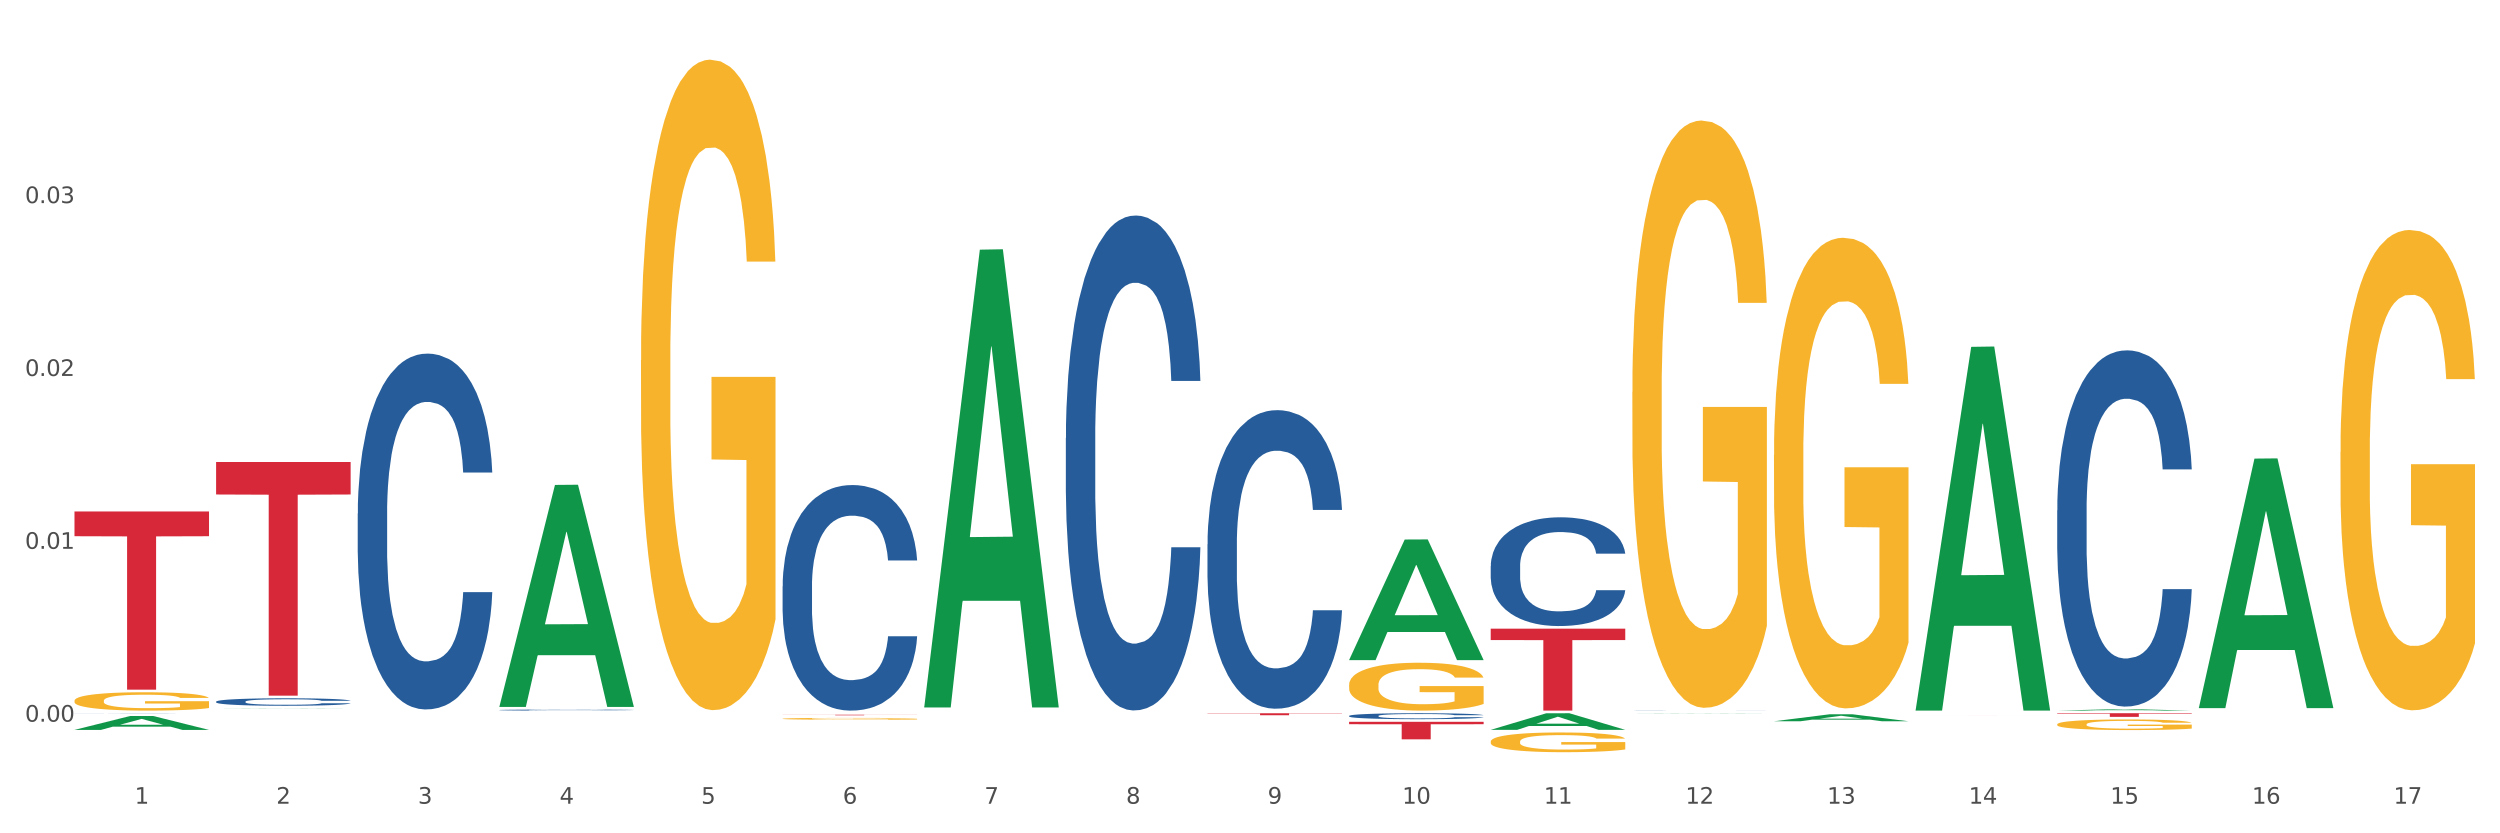 <?xml version="1.0" encoding="utf-8" standalone="no"?>
<!DOCTYPE svg PUBLIC "-//W3C//DTD SVG 1.1//EN"
  "http://www.w3.org/Graphics/SVG/1.1/DTD/svg11.dtd">
<svg xmlns:xlink="http://www.w3.org/1999/xlink" width="1080pt" height="360pt" viewBox="0 0 1080 360" xmlns="http://www.w3.org/2000/svg" version="1.1">
 <rect x="0" y="0" width="1080" height="360" fill="#333333" stroke="none"/>
 <defs>
  <style type="text/css">*{stroke-linejoin: round; stroke-linecap: butt}</style>
 </defs>
 <g id="figure_1">
  <g id="patch_1">
   <path d="M 0 360 
L 1080 360 
L 1080 0 
L 0 0 
z
" style="fill: #ffffff; stroke: #ffffff; stroke-linejoin: miter"/>
  </g>
  <g id="axes_1">
   <g id="matplotlib.axis_1">
    <g id="xtick_1">
     <g id="text_1">
      <!-- 1 -->
      <g style="fill: #4d4d4d" transform="translate(58.182 347.204) scale(0.096 -0.096)">
       <defs>
        <path id="DejaVuSans-31" d="M 794 531 
L 1825 531 
L 1825 4091 
L 703 3866 
L 703 4441 
L 1819 4666 
L 2450 4666 
L 2450 531 
L 3481 531 
L 3481 0 
L 794 0 
L 794 531 
z
" transform="scale(0.016)"/>
       </defs>
       <use xlink:href="#DejaVuSans-31"/>
      </g>
     </g>
    </g>
    <g id="xtick_2">
     <g id="text_2">
      <!-- 2 -->
      <g style="fill: #4d4d4d" transform="translate(119.364 347.204) scale(0.096 -0.096)">
       <defs>
        <path id="DejaVuSans-32" d="M 1228 531 
L 3431 531 
L 3431 0 
L 469 0 
L 469 531 
Q 828 903 1448 1529 
Q 2069 2156 2228 2338 
Q 2531 2678 2651 2914 
Q 2772 3150 2772 3378 
Q 2772 3750 2511 3984 
Q 2250 4219 1831 4219 
Q 1534 4219 1204 4116 
Q 875 4013 500 3803 
L 500 4441 
Q 881 4594 1212 4672 
Q 1544 4750 1819 4750 
Q 2544 4750 2975 4387 
Q 3406 4025 3406 3419 
Q 3406 3131 3298 2873 
Q 3191 2616 2906 2266 
Q 2828 2175 2409 1742 
Q 1991 1309 1228 531 
z
" transform="scale(0.016)"/>
       </defs>
       <use xlink:href="#DejaVuSans-32"/>
      </g>
     </g>
    </g>
    <g id="xtick_3">
     <g id="text_3">
      <!-- 3 -->
      <g style="fill: #4d4d4d" transform="translate(180.545 347.204) scale(0.096 -0.096)">
       <defs>
        <path id="DejaVuSans-33" d="M 2597 2516 
Q 3050 2419 3304 2112 
Q 3559 1806 3559 1356 
Q 3559 666 3084 287 
Q 2609 -91 1734 -91 
Q 1441 -91 1130 -33 
Q 819 25 488 141 
L 488 750 
Q 750 597 1062 519 
Q 1375 441 1716 441 
Q 2309 441 2620 675 
Q 2931 909 2931 1356 
Q 2931 1769 2642 2001 
Q 2353 2234 1838 2234 
L 1294 2234 
L 1294 2753 
L 1863 2753 
Q 2328 2753 2575 2939 
Q 2822 3125 2822 3475 
Q 2822 3834 2567 4026 
Q 2313 4219 1838 4219 
Q 1578 4219 1281 4162 
Q 984 4106 628 3988 
L 628 4550 
Q 988 4650 1302 4700 
Q 1616 4750 1894 4750 
Q 2613 4750 3031 4423 
Q 3450 4097 3450 3541 
Q 3450 3153 3228 2886 
Q 3006 2619 2597 2516 
z
" transform="scale(0.016)"/>
       </defs>
       <use xlink:href="#DejaVuSans-33"/>
      </g>
     </g>
    </g>
    <g id="xtick_4">
     <g id="text_4">
      <!-- 4 -->
      <g style="fill: #4d4d4d" transform="translate(241.726 347.204) scale(0.096 -0.096)">
       <defs>
        <path id="DejaVuSans-34" d="M 2419 4116 
L 825 1625 
L 2419 1625 
L 2419 4116 
z
M 2253 4666 
L 3047 4666 
L 3047 1625 
L 3713 1625 
L 3713 1100 
L 3047 1100 
L 3047 0 
L 2419 0 
L 2419 1100 
L 313 1100 
L 313 1709 
L 2253 4666 
z
" transform="scale(0.016)"/>
       </defs>
       <use xlink:href="#DejaVuSans-34"/>
      </g>
     </g>
    </g>
    <g id="xtick_5">
     <g id="text_5">
      <!-- 5 -->
      <g style="fill: #4d4d4d" transform="translate(302.908 347.204) scale(0.096 -0.096)">
       <defs>
        <path id="DejaVuSans-35" d="M 691 4666 
L 3169 4666 
L 3169 4134 
L 1269 4134 
L 1269 2991 
Q 1406 3038 1543 3061 
Q 1681 3084 1819 3084 
Q 2600 3084 3056 2656 
Q 3513 2228 3513 1497 
Q 3513 744 3044 326 
Q 2575 -91 1722 -91 
Q 1428 -91 1123 -41 
Q 819 9 494 109 
L 494 744 
Q 775 591 1075 516 
Q 1375 441 1709 441 
Q 2250 441 2565 725 
Q 2881 1009 2881 1497 
Q 2881 1984 2565 2268 
Q 2250 2553 1709 2553 
Q 1456 2553 1204 2497 
Q 953 2441 691 2322 
L 691 4666 
z
" transform="scale(0.016)"/>
       </defs>
       <use xlink:href="#DejaVuSans-35"/>
      </g>
     </g>
    </g>
    <g id="xtick_6">
     <g id="text_6">
      <!-- 6 -->
      <g style="fill: #4d4d4d" transform="translate(364.089 347.204) scale(0.096 -0.096)">
       <defs>
        <path id="DejaVuSans-36" d="M 2113 2584 
Q 1688 2584 1439 2293 
Q 1191 2003 1191 1497 
Q 1191 994 1439 701 
Q 1688 409 2113 409 
Q 2538 409 2786 701 
Q 3034 994 3034 1497 
Q 3034 2003 2786 2293 
Q 2538 2584 2113 2584 
z
M 3366 4563 
L 3366 3988 
Q 3128 4100 2886 4159 
Q 2644 4219 2406 4219 
Q 1781 4219 1451 3797 
Q 1122 3375 1075 2522 
Q 1259 2794 1537 2939 
Q 1816 3084 2150 3084 
Q 2853 3084 3261 2657 
Q 3669 2231 3669 1497 
Q 3669 778 3244 343 
Q 2819 -91 2113 -91 
Q 1303 -91 875 529 
Q 447 1150 447 2328 
Q 447 3434 972 4092 
Q 1497 4750 2381 4750 
Q 2619 4750 2861 4703 
Q 3103 4656 3366 4563 
z
" transform="scale(0.016)"/>
       </defs>
       <use xlink:href="#DejaVuSans-36"/>
      </g>
     </g>
    </g>
    <g id="xtick_7">
     <g id="text_7">
      <!-- 7 -->
      <g style="fill: #4d4d4d" transform="translate(425.271 347.204) scale(0.096 -0.096)">
       <defs>
        <path id="DejaVuSans-37" d="M 525 4666 
L 3525 4666 
L 3525 4397 
L 1831 0 
L 1172 0 
L 2766 4134 
L 525 4134 
L 525 4666 
z
" transform="scale(0.016)"/>
       </defs>
       <use xlink:href="#DejaVuSans-37"/>
      </g>
     </g>
    </g>
    <g id="xtick_8">
     <g id="text_8">
      <!-- 8 -->
      <g style="fill: #4d4d4d" transform="translate(486.452 347.204) scale(0.096 -0.096)">
       <defs>
        <path id="DejaVuSans-38" d="M 2034 2216 
Q 1584 2216 1326 1975 
Q 1069 1734 1069 1313 
Q 1069 891 1326 650 
Q 1584 409 2034 409 
Q 2484 409 2743 651 
Q 3003 894 3003 1313 
Q 3003 1734 2745 1975 
Q 2488 2216 2034 2216 
z
M 1403 2484 
Q 997 2584 770 2862 
Q 544 3141 544 3541 
Q 544 4100 942 4425 
Q 1341 4750 2034 4750 
Q 2731 4750 3128 4425 
Q 3525 4100 3525 3541 
Q 3525 3141 3298 2862 
Q 3072 2584 2669 2484 
Q 3125 2378 3379 2068 
Q 3634 1759 3634 1313 
Q 3634 634 3220 271 
Q 2806 -91 2034 -91 
Q 1263 -91 848 271 
Q 434 634 434 1313 
Q 434 1759 690 2068 
Q 947 2378 1403 2484 
z
M 1172 3481 
Q 1172 3119 1398 2916 
Q 1625 2713 2034 2713 
Q 2441 2713 2670 2916 
Q 2900 3119 2900 3481 
Q 2900 3844 2670 4047 
Q 2441 4250 2034 4250 
Q 1625 4250 1398 4047 
Q 1172 3844 1172 3481 
z
" transform="scale(0.016)"/>
       </defs>
       <use xlink:href="#DejaVuSans-38"/>
      </g>
     </g>
    </g>
    <g id="xtick_9">
     <g id="text_9">
      <!-- 9 -->
      <g style="fill: #4d4d4d" transform="translate(547.634 347.204) scale(0.096 -0.096)">
       <defs>
        <path id="DejaVuSans-39" d="M 703 97 
L 703 672 
Q 941 559 1184 500 
Q 1428 441 1663 441 
Q 2288 441 2617 861 
Q 2947 1281 2994 2138 
Q 2813 1869 2534 1725 
Q 2256 1581 1919 1581 
Q 1219 1581 811 2004 
Q 403 2428 403 3163 
Q 403 3881 828 4315 
Q 1253 4750 1959 4750 
Q 2769 4750 3195 4129 
Q 3622 3509 3622 2328 
Q 3622 1225 3098 567 
Q 2575 -91 1691 -91 
Q 1453 -91 1209 -44 
Q 966 3 703 97 
z
M 1959 2075 
Q 2384 2075 2632 2365 
Q 2881 2656 2881 3163 
Q 2881 3666 2632 3958 
Q 2384 4250 1959 4250 
Q 1534 4250 1286 3958 
Q 1038 3666 1038 3163 
Q 1038 2656 1286 2365 
Q 1534 2075 1959 2075 
z
" transform="scale(0.016)"/>
       </defs>
       <use xlink:href="#DejaVuSans-39"/>
      </g>
     </g>
    </g>
    <g id="xtick_10">
     <g id="text_10">
      <!-- 10 -->
      <g style="fill: #4d4d4d" transform="translate(605.761 347.204) scale(0.096 -0.096)">
       <defs>
        <path id="DejaVuSans-30" d="M 2034 4250 
Q 1547 4250 1301 3770 
Q 1056 3291 1056 2328 
Q 1056 1369 1301 889 
Q 1547 409 2034 409 
Q 2525 409 2770 889 
Q 3016 1369 3016 2328 
Q 3016 3291 2770 3770 
Q 2525 4250 2034 4250 
z
M 2034 4750 
Q 2819 4750 3233 4129 
Q 3647 3509 3647 2328 
Q 3647 1150 3233 529 
Q 2819 -91 2034 -91 
Q 1250 -91 836 529 
Q 422 1150 422 2328 
Q 422 3509 836 4129 
Q 1250 4750 2034 4750 
z
" transform="scale(0.016)"/>
       </defs>
       <use xlink:href="#DejaVuSans-31"/>
       <use xlink:href="#DejaVuSans-30" transform="translate(63.623 0)"/>
      </g>
     </g>
    </g>
    <g id="xtick_11">
     <g id="text_11">
      <!-- 11 -->
      <g style="fill: #4d4d4d" transform="translate(666.942 347.204) scale(0.096 -0.096)">
       <use xlink:href="#DejaVuSans-31"/>
       <use xlink:href="#DejaVuSans-31" transform="translate(63.623 0)"/>
      </g>
     </g>
    </g>
    <g id="xtick_12">
     <g id="text_12">
      <!-- 12 -->
      <g style="fill: #4d4d4d" transform="translate(728.124 347.204) scale(0.096 -0.096)">
       <use xlink:href="#DejaVuSans-31"/>
       <use xlink:href="#DejaVuSans-32" transform="translate(63.623 0)"/>
      </g>
     </g>
    </g>
    <g id="xtick_13">
     <g id="text_13">
      <!-- 13 -->
      <g style="fill: #4d4d4d" transform="translate(789.305 347.204) scale(0.096 -0.096)">
       <use xlink:href="#DejaVuSans-31"/>
       <use xlink:href="#DejaVuSans-33" transform="translate(63.623 0)"/>
      </g>
     </g>
    </g>
    <g id="xtick_14">
     <g id="text_14">
      <!-- 14 -->
      <g style="fill: #4d4d4d" transform="translate(850.487 347.204) scale(0.096 -0.096)">
       <use xlink:href="#DejaVuSans-31"/>
       <use xlink:href="#DejaVuSans-34" transform="translate(63.623 0)"/>
      </g>
     </g>
    </g>
    <g id="xtick_15">
     <g id="text_15">
      <!-- 15 -->
      <g style="fill: #4d4d4d" transform="translate(911.668 347.204) scale(0.096 -0.096)">
       <use xlink:href="#DejaVuSans-31"/>
       <use xlink:href="#DejaVuSans-35" transform="translate(63.623 0)"/>
      </g>
     </g>
    </g>
    <g id="xtick_16">
     <g id="text_16">
      <!-- 16 -->
      <g style="fill: #4d4d4d" transform="translate(972.849 347.204) scale(0.096 -0.096)">
       <use xlink:href="#DejaVuSans-31"/>
       <use xlink:href="#DejaVuSans-36" transform="translate(63.623 0)"/>
      </g>
     </g>
    </g>
    <g id="xtick_17">
     <g id="text_17">
      <!-- 17 -->
      <g style="fill: #4d4d4d" transform="translate(1034.031 347.204) scale(0.096 -0.096)">
       <use xlink:href="#DejaVuSans-31"/>
       <use xlink:href="#DejaVuSans-37" transform="translate(63.623 0)"/>
      </g>
     </g>
    </g>
    <g id="xtick_18"/>
    <g id="xtick_19"/>
    <g id="xtick_20"/>
    <g id="xtick_21"/>
    <g id="xtick_22"/>
    <g id="xtick_23"/>
    <g id="xtick_24"/>
    <g id="xtick_25"/>
    <g id="xtick_26"/>
    <g id="xtick_27"/>
    <g id="xtick_28"/>
    <g id="xtick_29"/>
    <g id="xtick_30"/>
    <g id="xtick_31"/>
    <g id="xtick_32"/>
    <g id="xtick_33"/>
   </g>
   <g id="matplotlib.axis_2">
    <g id="ytick_1">
     <g id="text_18">
      <!-- 0.00 -->
      <g style="fill: #4d4d4d" transform="translate(10.8 311.763) scale(0.096 -0.096)">
       <defs>
        <path id="DejaVuSans-2e" d="M 684 794 
L 1344 794 
L 1344 0 
L 684 0 
L 684 794 
z
" transform="scale(0.016)"/>
       </defs>
       <use xlink:href="#DejaVuSans-30"/>
       <use xlink:href="#DejaVuSans-2e" transform="translate(63.623 0)"/>
       <use xlink:href="#DejaVuSans-30" transform="translate(95.41 0)"/>
       <use xlink:href="#DejaVuSans-30" transform="translate(159.033 0)"/>
      </g>
     </g>
    </g>
    <g id="ytick_2">
     <g id="text_19">
      <!-- 0.01 -->
      <g style="fill: #4d4d4d" transform="translate(10.8 237.09) scale(0.096 -0.096)">
       <use xlink:href="#DejaVuSans-30"/>
       <use xlink:href="#DejaVuSans-2e" transform="translate(63.623 0)"/>
       <use xlink:href="#DejaVuSans-30" transform="translate(95.41 0)"/>
       <use xlink:href="#DejaVuSans-31" transform="translate(159.033 0)"/>
      </g>
     </g>
    </g>
    <g id="ytick_3">
     <g id="text_20">
      <!-- 0.02 -->
      <g style="fill: #4d4d4d" transform="translate(10.8 162.417) scale(0.096 -0.096)">
       <use xlink:href="#DejaVuSans-30"/>
       <use xlink:href="#DejaVuSans-2e" transform="translate(63.623 0)"/>
       <use xlink:href="#DejaVuSans-30" transform="translate(95.41 0)"/>
       <use xlink:href="#DejaVuSans-32" transform="translate(159.033 0)"/>
      </g>
     </g>
    </g>
    <g id="ytick_4">
     <g id="text_21">
      <!-- 0.03 -->
      <g style="fill: #4d4d4d" transform="translate(10.8 87.745) scale(0.096 -0.096)">
       <use xlink:href="#DejaVuSans-30"/>
       <use xlink:href="#DejaVuSans-2e" transform="translate(63.623 0)"/>
       <use xlink:href="#DejaVuSans-30" transform="translate(95.41 0)"/>
       <use xlink:href="#DejaVuSans-33" transform="translate(159.033 0)"/>
      </g>
     </g>
    </g>
    <g id="ytick_5"/>
    <g id="ytick_6"/>
    <g id="ytick_7"/>
    <g id="ytick_8"/>
   </g>
   <g id="PolyCollection_1">
    <path d="M 32.175 315.306 
L 32.235 315.3 
L 56.203 309.312 
L 66.15 309.306 
L 90.297 315.317 
L 78.793 315.317 
L 73.58 313.917 
L 48.833 313.917 
L 48.653 313.94 
L 43.62 315.317 
L 32.175 315.317 
L 32.175 315.306 
L 51.949 313.082 
L 70.464 313.076 
L 61.296 310.587 
L 61.176 310.576 
L 61.056 310.593 
L 51.889 313.076 
L 51.949 313.082 
L 32.175 315.306 
z
" clip-path="url(#pbebe5e6c05)" style="fill: #109648"/>
    <path d="M 582.808 295.859 
L 582.876 295.84 
L 582.876 295.16 
L 583.014 294.574 
L 583.7 293.157 
L 584.729 291.986 
L 585.484 291.362 
L 586.239 290.852 
L 587.131 290.342 
L 588.229 289.813 
L 590.219 289.039 
L 591.454 288.642 
L 592.964 288.226 
L 595.709 287.622 
L 597.699 287.282 
L 599.757 286.998 
L 603.12 286.658 
L 605.316 286.507 
L 607.649 286.394 
L 610.462 286.318 
L 612.589 286.299 
L 617.256 286.356 
L 621.236 286.526 
L 623.157 286.658 
L 625.628 286.885 
L 626.931 287.036 
L 629.059 287.338 
L 631.254 287.735 
L 632.764 288.075 
L 635.029 288.717 
L 636.744 289.36 
L 638.322 290.153 
L 639.146 290.701 
L 639.764 291.211 
L 640.312 291.797 
L 640.861 292.723 
L 628.51 292.723 
L 628.029 292.061 
L 627.274 291.438 
L 626.176 290.833 
L 625.216 290.456 
L 623.569 289.983 
L 622.059 289.681 
L 620.481 289.454 
L 618.56 289.265 
L 617.05 289.171 
L 614.923 289.095 
L 610.737 289.114 
L 607.923 289.265 
L 606.002 289.454 
L 604.767 289.624 
L 603.669 289.813 
L 602.433 290.078 
L 600.992 290.474 
L 599.963 290.833 
L 598.934 291.287 
L 598.11 291.74 
L 597.355 292.269 
L 596.738 292.836 
L 596.258 293.422 
L 595.846 294.139 
L 595.503 295.33 
L 595.503 297.918 
L 595.64 298.503 
L 595.983 299.278 
L 596.395 299.864 
L 597.081 300.563 
L 597.699 301.035 
L 598.865 301.715 
L 600.169 302.282 
L 601.198 302.641 
L 602.228 302.943 
L 604.012 303.359 
L 606.002 303.699 
L 607.717 303.907 
L 610.05 304.095 
L 611.629 304.171 
L 613.001 304.209 
L 616.364 304.209 
L 618.765 304.152 
L 621.442 304.02 
L 623.5 303.85 
L 625.216 303.642 
L 627.137 303.302 
L 628.372 302.981 
L 628.372 299.032 
L 613.276 299.014 
L 613.276 296.388 
L 640.93 296.388 
L 640.93 304.095 
L 639.764 304.492 
L 638.46 304.851 
L 637.087 305.172 
L 635.029 305.569 
L 632.558 305.947 
L 630.362 306.211 
L 628.029 306.438 
L 625.284 306.646 
L 621.716 306.835 
L 619.52 306.91 
L 616.775 306.967 
L 613.55 306.986 
L 610.737 306.948 
L 607.992 306.854 
L 605.11 306.684 
L 602.296 306.438 
L 600.169 306.192 
L 598.042 305.89 
L 595.777 305.493 
L 593.993 305.116 
L 592.621 304.776 
L 591.111 304.341 
L 589.464 303.774 
L 588.229 303.264 
L 587.131 302.735 
L 585.964 302.055 
L 585.141 301.469 
L 584.317 300.733 
L 583.837 300.185 
L 583.288 299.335 
L 582.876 298.145 
L 582.808 295.859 
z
" clip-path="url(#pbebe5e6c05)" style="fill: #f7b32b"/>
    <path d="M 643.989 320.366 
L 644.058 320.358 
L 644.058 320.078 
L 644.195 319.837 
L 644.881 319.253 
L 645.911 318.771 
L 646.665 318.514 
L 647.42 318.304 
L 648.312 318.094 
L 649.41 317.876 
L 651.4 317.557 
L 652.635 317.393 
L 654.145 317.222 
L 656.89 316.973 
L 658.88 316.833 
L 660.939 316.716 
L 664.301 316.576 
L 666.497 316.514 
L 668.83 316.467 
L 671.644 316.436 
L 673.771 316.428 
L 678.437 316.452 
L 682.417 316.522 
L 684.339 316.576 
L 686.809 316.67 
L 688.113 316.732 
L 690.24 316.856 
L 692.436 317.02 
L 693.946 317.16 
L 696.21 317.425 
L 697.926 317.689 
L 699.504 318.016 
L 700.327 318.242 
L 700.945 318.452 
L 701.494 318.693 
L 702.043 319.074 
L 689.691 319.074 
L 689.211 318.802 
L 688.456 318.545 
L 687.358 318.296 
L 686.397 318.14 
L 684.75 317.946 
L 683.241 317.821 
L 681.662 317.728 
L 679.741 317.65 
L 678.231 317.611 
L 676.104 317.58 
L 671.918 317.588 
L 669.105 317.65 
L 667.183 317.728 
L 665.948 317.798 
L 664.85 317.876 
L 663.615 317.985 
L 662.174 318.148 
L 661.145 318.296 
L 660.115 318.483 
L 659.292 318.67 
L 658.537 318.888 
L 657.919 319.121 
L 657.439 319.362 
L 657.027 319.658 
L 656.684 320.148 
L 656.684 321.214 
L 656.821 321.455 
L 657.164 321.775 
L 657.576 322.016 
L 658.262 322.304 
L 658.88 322.498 
L 660.047 322.778 
L 661.35 323.012 
L 662.38 323.16 
L 663.409 323.284 
L 665.193 323.455 
L 667.183 323.595 
L 668.899 323.681 
L 671.232 323.759 
L 672.81 323.79 
L 674.183 323.806 
L 677.545 323.806 
L 679.947 323.782 
L 682.623 323.728 
L 684.682 323.658 
L 686.397 323.572 
L 688.319 323.432 
L 689.554 323.3 
L 689.554 321.673 
L 674.457 321.666 
L 674.457 320.584 
L 702.112 320.584 
L 702.112 323.759 
L 700.945 323.922 
L 699.641 324.07 
L 698.269 324.202 
L 696.21 324.366 
L 693.74 324.522 
L 691.544 324.63 
L 689.211 324.724 
L 686.466 324.809 
L 682.898 324.887 
L 680.702 324.918 
L 677.957 324.942 
L 674.732 324.95 
L 671.918 324.934 
L 669.173 324.895 
L 666.291 324.825 
L 663.478 324.724 
L 661.35 324.623 
L 659.223 324.498 
L 656.959 324.335 
L 655.174 324.179 
L 653.802 324.039 
L 652.292 323.86 
L 650.645 323.627 
L 649.41 323.416 
L 648.312 323.199 
L 647.146 322.918 
L 646.322 322.677 
L 645.499 322.374 
L 645.018 322.148 
L 644.47 321.798 
L 644.058 321.308 
L 643.989 320.366 
z
" clip-path="url(#pbebe5e6c05)" style="fill: #f7b32b"/>
    <path d="M 705.171 169.305 
L 705.239 169.074 
L 705.239 160.732 
L 705.376 153.549 
L 706.063 136.171 
L 707.092 121.806 
L 707.847 114.159 
L 708.602 107.903 
L 709.494 101.647 
L 710.592 95.159 
L 712.582 85.659 
L 713.817 80.794 
L 715.327 75.696 
L 718.071 68.281 
L 720.061 64.111 
L 722.12 60.635 
L 725.483 56.464 
L 727.678 54.611 
L 730.012 53.22 
L 732.825 52.294 
L 734.952 52.062 
L 739.619 52.757 
L 743.599 54.842 
L 745.52 56.464 
L 747.99 59.245 
L 749.294 61.098 
L 751.421 64.806 
L 753.617 69.672 
L 755.127 73.842 
L 757.391 81.72 
L 759.107 89.598 
L 760.685 99.33 
L 761.509 106.05 
L 762.126 112.306 
L 762.675 119.489 
L 763.224 130.842 
L 750.872 130.842 
L 750.392 122.732 
L 749.637 115.086 
L 748.539 107.671 
L 747.579 103.037 
L 745.932 97.245 
L 744.422 93.537 
L 742.844 90.757 
L 740.922 88.44 
L 739.413 87.281 
L 737.285 86.354 
L 733.099 86.586 
L 730.286 88.44 
L 728.365 90.757 
L 727.129 92.842 
L 726.031 95.159 
L 724.796 98.403 
L 723.355 103.269 
L 722.326 107.671 
L 721.297 113.232 
L 720.473 118.793 
L 719.718 125.281 
L 719.101 132.232 
L 718.62 139.415 
L 718.209 148.22 
L 717.866 162.818 
L 717.866 194.561 
L 718.003 201.744 
L 718.346 211.244 
L 718.758 218.427 
L 719.444 227 
L 720.061 232.793 
L 721.228 241.134 
L 722.532 248.086 
L 723.561 252.488 
L 724.59 256.195 
L 726.375 261.293 
L 728.365 265.464 
L 730.08 268.012 
L 732.413 270.329 
L 733.992 271.256 
L 735.364 271.72 
L 738.726 271.72 
L 741.128 271.025 
L 743.804 269.403 
L 745.863 267.317 
L 747.579 264.768 
L 749.5 260.598 
L 750.735 256.659 
L 750.735 208.232 
L 735.638 208 
L 735.638 175.793 
L 763.293 175.793 
L 763.293 270.329 
L 762.126 275.195 
L 760.823 279.598 
L 759.45 283.537 
L 757.391 288.403 
L 754.921 293.037 
L 752.725 296.281 
L 750.392 299.061 
L 747.647 301.61 
L 744.079 303.927 
L 741.883 304.854 
L 739.138 305.549 
L 735.913 305.78 
L 733.099 305.317 
L 730.355 304.159 
L 727.473 302.073 
L 724.659 299.061 
L 722.532 296.049 
L 720.405 292.342 
L 718.14 287.476 
L 716.356 282.842 
L 714.983 278.671 
L 713.474 273.342 
L 711.827 266.39 
L 710.592 260.134 
L 709.494 253.647 
L 708.327 245.305 
L 707.504 238.122 
L 706.68 229.086 
L 706.2 222.366 
L 705.651 211.939 
L 705.239 197.342 
L 705.171 169.305 
z
" clip-path="url(#pbebe5e6c05)" style="fill: #f7b32b"/>
    <path d="M 766.352 196.666 
L 766.421 196.48 
L 766.421 189.796 
L 766.558 184.04 
L 767.244 170.114 
L 768.273 158.602 
L 769.028 152.475 
L 769.783 147.462 
L 770.675 142.449 
L 771.773 137.25 
L 773.763 129.637 
L 774.998 125.738 
L 776.508 121.653 
L 779.253 115.712 
L 781.243 112.37 
L 783.301 109.584 
L 786.664 106.242 
L 788.86 104.757 
L 791.193 103.643 
L 794.006 102.9 
L 796.134 102.715 
L 800.8 103.272 
L 804.78 104.943 
L 806.701 106.242 
L 809.172 108.47 
L 810.476 109.956 
L 812.603 112.927 
L 814.799 116.826 
L 816.308 120.168 
L 818.573 126.481 
L 820.288 132.794 
L 821.867 140.592 
L 822.69 145.977 
L 823.308 150.99 
L 823.857 156.746 
L 824.406 165.844 
L 812.054 165.844 
L 811.574 159.345 
L 810.819 153.218 
L 809.721 147.276 
L 808.76 143.563 
L 807.113 138.921 
L 805.603 135.95 
L 804.025 133.722 
L 802.104 131.865 
L 800.594 130.937 
L 798.467 130.194 
L 794.281 130.38 
L 791.467 131.865 
L 789.546 133.722 
L 788.311 135.393 
L 787.213 137.25 
L 785.978 139.849 
L 784.537 143.748 
L 783.507 147.276 
L 782.478 151.732 
L 781.655 156.189 
L 780.9 161.388 
L 780.282 166.958 
L 779.802 172.714 
L 779.39 179.769 
L 779.047 191.467 
L 779.047 216.904 
L 779.184 222.66 
L 779.527 230.273 
L 779.939 236.028 
L 780.625 242.898 
L 781.243 247.54 
L 782.409 254.225 
L 783.713 259.795 
L 784.743 263.323 
L 785.772 266.293 
L 787.556 270.378 
L 789.546 273.72 
L 791.262 275.763 
L 793.595 277.619 
L 795.173 278.362 
L 796.545 278.733 
L 799.908 278.733 
L 802.31 278.176 
L 804.986 276.877 
L 807.044 275.206 
L 808.76 273.163 
L 810.681 269.821 
L 811.917 266.665 
L 811.917 227.859 
L 796.82 227.673 
L 796.82 201.864 
L 824.474 201.864 
L 824.474 277.619 
L 823.308 281.519 
L 822.004 285.046 
L 820.632 288.203 
L 818.573 292.102 
L 816.103 295.816 
L 813.907 298.415 
L 811.574 300.643 
L 808.829 302.685 
L 805.26 304.542 
L 803.064 305.285 
L 800.32 305.842 
L 797.094 306.028 
L 794.281 305.656 
L 791.536 304.728 
L 788.654 303.057 
L 785.84 300.643 
L 783.713 298.229 
L 781.586 295.258 
L 779.321 291.359 
L 777.537 287.646 
L 776.165 284.304 
L 774.655 280.033 
L 773.008 274.463 
L 771.773 269.45 
L 770.675 264.251 
L 769.509 257.567 
L 768.685 251.811 
L 767.862 244.569 
L 767.381 239.185 
L 766.832 230.83 
L 766.421 219.132 
L 766.352 196.666 
z
" clip-path="url(#pbebe5e6c05)" style="fill: #f7b32b"/>
    <path d="M 888.715 308.115 
L 946.837 308.115 
L 946.837 308.332 
L 923.974 308.334 
L 923.974 309.676 
L 911.44 309.676 
L 911.44 308.334 
L 888.715 308.332 
L 888.715 308.117 
L 888.715 308.115 
z
" clip-path="url(#pbebe5e6c05)" style="fill: #d62839"/>
    <path d="M 827.533 308.974 
L 885.656 308.974 
L 885.656 308.976 
L 862.792 308.976 
L 862.792 308.987 
L 850.259 308.987 
L 850.259 308.976 
L 827.533 308.976 
L 827.533 308.974 
L 827.533 308.974 
z
" clip-path="url(#pbebe5e6c05)" style="fill: #d62839"/>
    <path d="M 643.989 271.582 
L 702.112 271.582 
L 702.112 276.502 
L 679.248 276.535 
L 679.248 306.986 
L 666.715 306.986 
L 666.715 276.535 
L 643.989 276.502 
L 643.989 271.615 
L 643.989 271.582 
z
" clip-path="url(#pbebe5e6c05)" style="fill: #d62839"/>
    <path d="M 582.808 311.814 
L 640.93 311.814 
L 640.93 312.867 
L 618.067 312.874 
L 618.067 319.392 
L 605.533 319.392 
L 605.533 312.874 
L 582.808 312.867 
L 582.808 311.821 
L 582.808 311.814 
z
" clip-path="url(#pbebe5e6c05)" style="fill: #d62839"/>
    <path d="M 521.626 308.124 
L 579.749 308.124 
L 579.749 308.243 
L 556.885 308.244 
L 556.885 308.981 
L 544.352 308.981 
L 544.352 308.244 
L 521.626 308.243 
L 521.626 308.125 
L 521.626 308.124 
z
" clip-path="url(#pbebe5e6c05)" style="fill: #d62839"/>
    <path d="M 338.082 308.765 
L 396.204 308.765 
L 396.204 308.8 
L 373.341 308.8 
L 373.341 309.013 
L 360.808 309.013 
L 360.808 308.8 
L 338.082 308.8 
L 338.082 308.765 
L 338.082 308.765 
z
" clip-path="url(#pbebe5e6c05)" style="fill: #d62839"/>
    <path d="M 32.175 220.948 
L 90.297 220.948 
L 90.297 231.645 
L 67.434 231.717 
L 67.434 297.924 
L 54.901 297.924 
L 54.901 231.717 
L 32.175 231.645 
L 32.175 221.02 
L 32.175 220.948 
z
" clip-path="url(#pbebe5e6c05)" style="fill: #d62839"/>
    <path d="M 888.715 312.925 
L 888.783 312.92 
L 888.783 312.77 
L 888.921 312.64 
L 889.607 312.326 
L 890.636 312.066 
L 891.391 311.928 
L 892.146 311.815 
L 893.038 311.702 
L 894.136 311.584 
L 896.126 311.413 
L 897.361 311.325 
L 898.871 311.233 
L 901.616 311.099 
L 903.606 311.023 
L 905.664 310.96 
L 909.027 310.885 
L 911.223 310.851 
L 913.556 310.826 
L 916.369 310.81 
L 918.497 310.805 
L 923.163 310.818 
L 927.143 310.856 
L 929.064 310.885 
L 931.535 310.935 
L 932.838 310.969 
L 934.966 311.036 
L 937.162 311.124 
L 938.671 311.199 
L 940.936 311.341 
L 942.651 311.484 
L 944.23 311.66 
L 945.053 311.781 
L 945.671 311.894 
L 946.22 312.024 
L 946.769 312.229 
L 934.417 312.229 
L 933.936 312.083 
L 933.182 311.945 
L 932.084 311.811 
L 931.123 311.727 
L 929.476 311.622 
L 927.966 311.555 
L 926.388 311.505 
L 924.467 311.463 
L 922.957 311.442 
L 920.83 311.425 
L 916.644 311.429 
L 913.83 311.463 
L 911.909 311.505 
L 910.674 311.542 
L 909.576 311.584 
L 908.341 311.643 
L 906.899 311.731 
L 905.87 311.811 
L 904.841 311.911 
L 904.017 312.012 
L 903.263 312.129 
L 902.645 312.254 
L 902.165 312.384 
L 901.753 312.543 
L 901.41 312.807 
L 901.41 313.381 
L 901.547 313.511 
L 901.89 313.683 
L 902.302 313.812 
L 902.988 313.967 
L 903.606 314.072 
L 904.772 314.223 
L 906.076 314.348 
L 907.105 314.428 
L 908.135 314.495 
L 909.919 314.587 
L 911.909 314.663 
L 913.624 314.709 
L 915.958 314.75 
L 917.536 314.767 
L 918.908 314.776 
L 922.271 314.776 
L 924.672 314.763 
L 927.349 314.734 
L 929.407 314.696 
L 931.123 314.65 
L 933.044 314.575 
L 934.279 314.503 
L 934.279 313.628 
L 919.183 313.624 
L 919.183 313.042 
L 946.837 313.042 
L 946.837 314.75 
L 945.671 314.838 
L 944.367 314.918 
L 942.994 314.989 
L 940.936 315.077 
L 938.465 315.161 
L 936.269 315.22 
L 933.936 315.27 
L 931.191 315.316 
L 927.623 315.358 
L 925.427 315.374 
L 922.682 315.387 
L 919.457 315.391 
L 916.644 315.383 
L 913.899 315.362 
L 911.017 315.324 
L 908.203 315.27 
L 906.076 315.215 
L 903.949 315.148 
L 901.684 315.06 
L 899.9 314.977 
L 898.528 314.901 
L 897.018 314.805 
L 895.371 314.679 
L 894.136 314.566 
L 893.038 314.449 
L 891.871 314.298 
L 891.048 314.168 
L 890.224 314.005 
L 889.744 313.884 
L 889.195 313.695 
L 888.783 313.431 
L 888.715 312.925 
z
" clip-path="url(#pbebe5e6c05)" style="fill: #f7b32b"/>
    <path d="M 1011.078 195.234 
L 1011.146 195.044 
L 1011.146 188.222 
L 1011.284 182.347 
L 1011.97 168.134 
L 1012.999 156.384 
L 1013.754 150.13 
L 1014.509 145.013 
L 1015.401 139.896 
L 1016.499 134.59 
L 1018.489 126.82 
L 1019.724 122.84 
L 1021.234 118.671 
L 1023.978 112.607 
L 1025.969 109.196 
L 1028.027 106.353 
L 1031.39 102.942 
L 1033.585 101.426 
L 1035.919 100.289 
L 1038.732 99.531 
L 1040.859 99.341 
L 1045.526 99.91 
L 1049.506 101.615 
L 1051.427 102.942 
L 1053.897 105.216 
L 1055.201 106.732 
L 1057.328 109.764 
L 1059.524 113.744 
L 1061.034 117.155 
L 1063.299 123.598 
L 1065.014 130.042 
L 1066.592 138.001 
L 1067.416 143.497 
L 1068.033 148.614 
L 1068.582 154.489 
L 1069.131 163.775 
L 1056.78 163.775 
L 1056.299 157.142 
L 1055.544 150.888 
L 1054.446 144.824 
L 1053.486 141.033 
L 1051.839 136.296 
L 1050.329 133.264 
L 1048.751 130.989 
L 1046.829 129.094 
L 1045.32 128.147 
L 1043.192 127.389 
L 1039.007 127.578 
L 1036.193 129.094 
L 1034.272 130.989 
L 1033.037 132.695 
L 1031.939 134.59 
L 1030.703 137.243 
L 1029.262 141.223 
L 1028.233 144.824 
L 1027.204 149.372 
L 1026.38 153.92 
L 1025.625 159.227 
L 1025.008 164.912 
L 1024.527 170.787 
L 1024.116 177.988 
L 1023.773 189.927 
L 1023.773 215.89 
L 1023.91 221.765 
L 1024.253 229.535 
L 1024.665 235.41 
L 1025.351 242.422 
L 1025.969 247.16 
L 1027.135 253.982 
L 1028.439 259.667 
L 1029.468 263.268 
L 1030.498 266.3 
L 1032.282 270.469 
L 1034.272 273.881 
L 1035.987 275.965 
L 1038.32 277.86 
L 1039.899 278.618 
L 1041.271 278.997 
L 1044.634 278.997 
L 1047.035 278.429 
L 1049.712 277.102 
L 1051.77 275.397 
L 1053.486 273.312 
L 1055.407 269.901 
L 1056.642 266.679 
L 1056.642 227.071 
L 1041.546 226.882 
L 1041.546 200.54 
L 1069.2 200.54 
L 1069.2 277.86 
L 1068.033 281.84 
L 1066.73 285.441 
L 1065.357 288.662 
L 1063.299 292.642 
L 1060.828 296.432 
L 1058.632 299.086 
L 1056.299 301.36 
L 1053.554 303.444 
L 1049.986 305.339 
L 1047.79 306.097 
L 1045.045 306.666 
L 1041.82 306.855 
L 1039.007 306.476 
L 1036.262 305.529 
L 1033.38 303.823 
L 1030.566 301.36 
L 1028.439 298.896 
L 1026.312 295.864 
L 1024.047 291.884 
L 1022.263 288.094 
L 1020.891 284.683 
L 1019.381 280.324 
L 1017.734 274.639 
L 1016.499 269.522 
L 1015.401 264.216 
L 1014.234 257.393 
L 1013.411 251.518 
L 1012.587 244.127 
L 1012.107 238.632 
L 1011.558 230.104 
L 1011.146 218.164 
L 1011.078 195.234 
z
" clip-path="url(#pbebe5e6c05)" style="fill: #f7b32b"/>
    <path d="M 32.175 302.719 
L 32.244 302.712 
L 32.244 302.451 
L 32.381 302.226 
L 33.067 301.683 
L 34.096 301.234 
L 34.851 300.995 
L 35.606 300.799 
L 36.498 300.604 
L 37.596 300.401 
L 39.586 300.104 
L 40.821 299.952 
L 42.331 299.792 
L 45.076 299.56 
L 47.066 299.43 
L 49.124 299.321 
L 52.487 299.191 
L 54.683 299.133 
L 57.016 299.089 
L 59.829 299.061 
L 61.957 299.053 
L 66.623 299.075 
L 70.603 299.14 
L 72.524 299.191 
L 74.995 299.278 
L 76.299 299.336 
L 78.426 299.452 
L 80.622 299.604 
L 82.131 299.734 
L 84.396 299.981 
L 86.111 300.227 
L 87.69 300.531 
L 88.513 300.741 
L 89.131 300.937 
L 89.68 301.161 
L 90.229 301.516 
L 77.877 301.516 
L 77.397 301.263 
L 76.642 301.024 
L 75.544 300.792 
L 74.583 300.647 
L 72.936 300.466 
L 71.426 300.35 
L 69.848 300.263 
L 67.927 300.191 
L 66.417 300.154 
L 64.29 300.125 
L 60.104 300.133 
L 57.29 300.191 
L 55.369 300.263 
L 54.134 300.328 
L 53.036 300.401 
L 51.801 300.502 
L 50.36 300.654 
L 49.33 300.792 
L 48.301 300.966 
L 47.478 301.14 
L 46.723 301.343 
L 46.105 301.56 
L 45.625 301.784 
L 45.213 302.06 
L 44.87 302.516 
L 44.87 303.509 
L 45.007 303.733 
L 45.35 304.03 
L 45.762 304.255 
L 46.448 304.523 
L 47.066 304.704 
L 48.232 304.965 
L 49.536 305.182 
L 50.566 305.32 
L 51.595 305.436 
L 53.379 305.595 
L 55.369 305.725 
L 57.085 305.805 
L 59.418 305.878 
L 60.996 305.907 
L 62.368 305.921 
L 65.731 305.921 
L 68.133 305.899 
L 70.809 305.849 
L 72.868 305.783 
L 74.583 305.704 
L 76.504 305.573 
L 77.74 305.45 
L 77.74 303.936 
L 62.643 303.929 
L 62.643 302.922 
L 90.297 302.922 
L 90.297 305.878 
L 89.131 306.03 
L 87.827 306.167 
L 86.455 306.29 
L 84.396 306.443 
L 81.926 306.587 
L 79.73 306.689 
L 77.397 306.776 
L 74.652 306.856 
L 71.083 306.928 
L 68.887 306.957 
L 66.143 306.979 
L 62.917 306.986 
L 60.104 306.971 
L 57.359 306.935 
L 54.477 306.87 
L 51.663 306.776 
L 49.536 306.682 
L 47.409 306.566 
L 45.144 306.414 
L 43.36 306.269 
L 41.988 306.138 
L 40.478 305.972 
L 38.831 305.754 
L 37.596 305.559 
L 36.498 305.356 
L 35.332 305.095 
L 34.508 304.871 
L 33.685 304.588 
L 33.204 304.378 
L 32.655 304.052 
L 32.244 303.596 
L 32.175 302.719 
z
" clip-path="url(#pbebe5e6c05)" style="fill: #f7b32b"/>
    <path d="M 32.175 308.143 
L 32.244 308.143 
L 32.244 308.141 
L 32.45 308.139 
L 33.206 308.135 
L 34.167 308.132 
L 35.816 308.129 
L 36.709 308.127 
L 37.877 308.126 
L 40.282 308.123 
L 43.03 308.121 
L 44.954 308.12 
L 46.396 308.119 
L 49.625 308.117 
L 51.48 308.117 
L 53.404 308.116 
L 55.053 308.116 
L 57.801 308.116 
L 60 308.115 
L 62.542 308.115 
L 64.671 308.115 
L 67.488 308.116 
L 71.61 308.116 
L 73.19 308.117 
L 75.32 308.117 
L 77.519 308.118 
L 79.305 308.119 
L 81.366 308.12 
L 83.496 308.122 
L 85.557 308.124 
L 87 308.126 
L 88.168 308.128 
L 89.198 308.131 
L 89.954 308.134 
L 90.297 308.136 
L 77.725 308.136 
L 77.381 308.134 
L 76.694 308.132 
L 76.007 308.13 
L 75.251 308.129 
L 74.084 308.127 
L 73.053 308.127 
L 71.335 308.125 
L 69.755 308.125 
L 68.45 308.124 
L 66.87 308.124 
L 63.503 308.124 
L 61.099 308.124 
L 59.587 308.124 
L 57.732 308.124 
L 56.152 308.125 
L 54.297 308.125 
L 52.854 308.126 
L 51.412 308.127 
L 50.587 308.128 
L 49.351 308.129 
L 48.526 308.13 
L 47.427 308.132 
L 46.809 308.133 
L 45.709 308.136 
L 45.228 308.138 
L 45.022 308.14 
L 44.885 308.142 
L 44.885 308.151 
L 45.297 308.154 
L 45.641 308.156 
L 46.19 308.158 
L 47.221 308.161 
L 48.732 308.163 
L 50.312 308.165 
L 51.618 308.166 
L 52.854 308.167 
L 54.091 308.167 
L 55.603 308.168 
L 56.839 308.168 
L 58.694 308.168 
L 60.893 308.169 
L 62.61 308.169 
L 66.114 308.168 
L 67.694 308.168 
L 69.206 308.168 
L 70.855 308.167 
L 72.16 308.166 
L 72.916 308.166 
L 74.152 308.165 
L 75.114 308.164 
L 75.939 308.162 
L 76.488 308.161 
L 77.106 308.16 
L 77.587 308.158 
L 77.725 308.157 
L 90.297 308.157 
L 90.023 308.159 
L 89.542 308.161 
L 88.58 308.163 
L 87.824 308.165 
L 86.656 308.167 
L 85.419 308.168 
L 83.702 308.17 
L 82.122 308.171 
L 80.473 308.172 
L 78.687 308.173 
L 75.458 308.175 
L 74.29 308.175 
L 71.816 308.176 
L 69.893 308.176 
L 67.076 308.177 
L 64.19 308.177 
L 61.167 308.177 
L 58.488 308.177 
L 55.534 308.176 
L 53.679 308.176 
L 51.618 308.176 
L 49.213 308.175 
L 46.946 308.174 
L 44.816 308.173 
L 42.824 308.171 
L 40.969 308.17 
L 38.564 308.168 
L 36.778 308.165 
L 35.473 308.163 
L 34.58 308.161 
L 33.686 308.159 
L 33.206 308.157 
L 32.45 308.153 
L 32.175 308.15 
L 32.175 308.143 
z
" clip-path="url(#pbebe5e6c05)" style="fill: #255c99"/>
    <path d="M 93.356 303.109 
L 93.425 303.106 
L 93.425 303.023 
L 93.631 302.911 
L 94.387 302.704 
L 95.349 302.547 
L 96.998 302.363 
L 97.891 302.286 
L 99.059 302.201 
L 101.463 302.062 
L 104.211 301.943 
L 106.135 301.878 
L 107.578 301.837 
L 110.807 301.763 
L 112.662 301.73 
L 114.585 301.704 
L 116.234 301.686 
L 118.982 301.665 
L 121.181 301.656 
L 123.723 301.653 
L 125.853 301.656 
L 128.67 301.668 
L 132.792 301.704 
L 134.372 301.724 
L 136.502 301.76 
L 138.7 301.807 
L 140.486 301.855 
L 142.547 301.923 
L 144.677 302.011 
L 146.738 302.124 
L 148.181 302.227 
L 149.349 302.337 
L 150.38 302.47 
L 151.135 302.615 
L 151.479 302.736 
L 138.906 302.736 
L 138.563 302.627 
L 137.876 302.508 
L 137.189 302.428 
L 136.433 302.363 
L 135.265 302.289 
L 134.234 302.242 
L 132.517 302.186 
L 130.937 302.15 
L 129.631 302.13 
L 128.051 302.112 
L 124.685 302.094 
L 122.28 302.094 
L 120.769 302.1 
L 118.914 302.115 
L 117.334 302.136 
L 115.479 302.171 
L 114.036 302.21 
L 112.593 302.26 
L 111.769 302.295 
L 110.532 302.36 
L 109.708 302.414 
L 108.608 302.505 
L 107.99 302.57 
L 106.891 302.739 
L 106.41 302.863 
L 106.204 302.949 
L 106.066 303.044 
L 106.066 303.505 
L 106.479 303.712 
L 106.822 303.801 
L 107.372 303.902 
L 108.402 304.032 
L 109.914 304.159 
L 111.494 304.251 
L 112.799 304.307 
L 114.036 304.348 
L 115.273 304.381 
L 116.784 304.411 
L 118.021 304.428 
L 119.876 304.446 
L 122.074 304.455 
L 123.792 304.455 
L 127.295 304.44 
L 128.876 304.425 
L 130.387 304.405 
L 132.036 304.372 
L 133.341 304.337 
L 134.097 304.31 
L 135.334 304.254 
L 136.296 304.195 
L 137.12 304.127 
L 137.67 304.067 
L 138.288 303.979 
L 138.769 303.878 
L 138.906 303.825 
L 151.479 303.825 
L 151.204 303.931 
L 150.723 304.035 
L 149.761 304.174 
L 149.005 304.254 
L 147.838 304.351 
L 146.601 304.434 
L 144.883 304.526 
L 143.303 304.594 
L 141.654 304.653 
L 139.868 304.706 
L 136.639 304.78 
L 135.471 304.801 
L 132.998 304.837 
L 131.074 304.857 
L 128.257 304.878 
L 125.372 304.89 
L 122.349 304.893 
L 119.669 304.887 
L 116.715 304.869 
L 114.86 304.851 
L 112.799 304.825 
L 110.395 304.783 
L 108.127 304.733 
L 105.998 304.674 
L 104.005 304.606 
L 102.15 304.529 
L 99.746 304.402 
L 97.959 304.277 
L 96.654 304.162 
L 95.761 304.064 
L 94.868 303.94 
L 94.387 303.854 
L 93.631 303.647 
L 93.356 303.455 
L 93.356 303.109 
z
" clip-path="url(#pbebe5e6c05)" style="fill: #255c99"/>
    <path d="M 154.538 221.829 
L 154.607 221.688 
L 154.607 217.757 
L 154.813 212.422 
L 155.568 202.595 
L 156.53 195.154 
L 158.179 186.45 
L 159.072 182.8 
L 160.24 178.728 
L 162.645 172.13 
L 165.393 166.514 
L 167.317 163.426 
L 168.759 161.46 
L 171.988 157.95 
L 173.843 156.406 
L 175.767 155.143 
L 177.416 154.3 
L 180.164 153.318 
L 182.362 152.896 
L 184.904 152.756 
L 187.034 152.896 
L 189.851 153.458 
L 193.973 155.143 
L 195.553 156.125 
L 197.683 157.81 
L 199.882 160.056 
L 201.668 162.303 
L 203.729 165.532 
L 205.859 169.743 
L 207.92 175.078 
L 209.362 179.992 
L 210.53 185.186 
L 211.561 191.504 
L 212.317 198.383 
L 212.66 204.139 
L 200.088 204.139 
L 199.744 198.945 
L 199.057 193.329 
L 198.37 189.539 
L 197.614 186.45 
L 196.446 182.94 
L 195.416 180.694 
L 193.698 178.026 
L 192.118 176.342 
L 190.813 175.359 
L 189.233 174.517 
L 185.866 173.674 
L 183.462 173.674 
L 181.95 173.955 
L 180.095 174.657 
L 178.515 175.64 
L 176.66 177.325 
L 175.217 179.15 
L 173.775 181.536 
L 172.95 183.221 
L 171.713 186.31 
L 170.889 188.837 
L 169.79 193.189 
L 169.171 196.277 
L 168.072 204.28 
L 167.591 210.176 
L 167.385 214.248 
L 167.248 218.74 
L 167.248 240.641 
L 167.66 250.469 
L 168.004 254.68 
L 168.553 259.454 
L 169.584 265.631 
L 171.095 271.668 
L 172.675 276.02 
L 173.981 278.687 
L 175.217 280.653 
L 176.454 282.197 
L 177.965 283.601 
L 179.202 284.443 
L 181.057 285.286 
L 183.255 285.707 
L 184.973 285.707 
L 188.477 285.005 
L 190.057 284.303 
L 191.568 283.32 
L 193.217 281.776 
L 194.523 280.091 
L 195.278 278.828 
L 196.515 276.16 
L 197.477 273.352 
L 198.301 270.123 
L 198.851 267.316 
L 199.469 263.104 
L 199.95 258.33 
L 200.088 255.803 
L 212.66 255.803 
L 212.385 260.858 
L 211.904 265.771 
L 210.943 272.37 
L 210.187 276.16 
L 209.019 280.793 
L 207.782 284.724 
L 206.065 289.076 
L 204.485 292.305 
L 202.836 295.113 
L 201.049 297.64 
L 197.82 301.15 
L 196.652 302.133 
L 194.179 303.817 
L 192.256 304.8 
L 189.439 305.783 
L 186.553 306.344 
L 183.53 306.485 
L 180.851 306.204 
L 177.897 305.362 
L 176.042 304.519 
L 173.981 303.256 
L 171.576 301.29 
L 169.309 298.904 
L 167.179 296.096 
L 165.187 292.867 
L 163.332 289.217 
L 160.927 283.18 
L 159.141 277.283 
L 157.836 271.808 
L 156.942 267.175 
L 156.049 261.279 
L 155.568 257.207 
L 154.813 247.38 
L 154.538 238.254 
L 154.538 221.829 
z
" clip-path="url(#pbebe5e6c05)" style="fill: #255c99"/>
    <path d="M 215.719 306.732 
L 215.788 306.732 
L 215.788 306.72 
L 215.994 306.704 
L 216.75 306.675 
L 217.712 306.653 
L 219.36 306.626 
L 220.254 306.616 
L 221.422 306.603 
L 223.826 306.584 
L 226.574 306.567 
L 228.498 306.558 
L 229.941 306.552 
L 233.17 306.541 
L 235.025 306.536 
L 236.948 306.533 
L 238.597 306.53 
L 241.345 306.527 
L 243.544 306.526 
L 246.086 306.526 
L 248.216 306.526 
L 251.032 306.528 
L 255.155 306.533 
L 256.735 306.536 
L 258.864 306.541 
L 261.063 306.547 
L 262.849 306.554 
L 264.91 306.564 
L 267.04 306.576 
L 269.101 306.592 
L 270.544 306.607 
L 271.712 306.623 
L 272.742 306.642 
L 273.498 306.662 
L 273.842 306.679 
L 261.269 306.679 
L 260.926 306.664 
L 260.238 306.647 
L 259.551 306.636 
L 258.796 306.626 
L 257.628 306.616 
L 256.597 306.609 
L 254.88 306.601 
L 253.3 306.596 
L 251.994 306.593 
L 250.414 306.591 
L 247.048 306.588 
L 244.643 306.588 
L 243.132 306.589 
L 241.277 306.591 
L 239.696 306.594 
L 237.841 306.599 
L 236.399 306.605 
L 234.956 306.612 
L 234.132 306.617 
L 232.895 306.626 
L 232.07 306.634 
L 230.971 306.647 
L 230.353 306.656 
L 229.254 306.68 
L 228.773 306.698 
L 228.567 306.71 
L 228.429 306.723 
L 228.429 306.789 
L 228.841 306.818 
L 229.185 306.831 
L 229.735 306.845 
L 230.765 306.864 
L 232.277 306.882 
L 233.857 306.895 
L 235.162 306.903 
L 236.399 306.909 
L 237.635 306.913 
L 239.147 306.917 
L 240.383 306.92 
L 242.238 306.922 
L 244.437 306.924 
L 246.154 306.924 
L 249.658 306.922 
L 251.238 306.92 
L 252.75 306.917 
L 254.399 306.912 
L 255.704 306.907 
L 256.46 306.903 
L 257.696 306.895 
L 258.658 306.887 
L 259.483 306.877 
L 260.032 306.869 
L 260.651 306.856 
L 261.132 306.842 
L 261.269 306.834 
L 273.842 306.834 
L 273.567 306.849 
L 273.086 306.864 
L 272.124 306.884 
L 271.368 306.895 
L 270.2 306.909 
L 268.964 306.921 
L 267.246 306.934 
L 265.666 306.943 
L 264.017 306.952 
L 262.231 306.959 
L 259.002 306.97 
L 257.834 306.973 
L 255.361 306.978 
L 253.437 306.981 
L 250.62 306.984 
L 247.735 306.986 
L 244.712 306.986 
L 242.032 306.985 
L 239.078 306.983 
L 237.223 306.98 
L 235.162 306.976 
L 232.757 306.97 
L 230.49 306.963 
L 228.361 306.955 
L 226.368 306.945 
L 224.513 306.934 
L 222.109 306.916 
L 220.322 306.898 
L 219.017 306.882 
L 218.124 306.868 
L 217.231 306.851 
L 216.75 306.838 
L 215.994 306.809 
L 215.719 306.782 
L 215.719 306.732 
z
" clip-path="url(#pbebe5e6c05)" style="fill: #255c99"/>
    <path d="M 338.082 253.323 
L 338.151 253.234 
L 338.151 250.742 
L 338.357 247.361 
L 339.113 241.131 
L 340.074 236.415 
L 341.723 230.897 
L 342.616 228.583 
L 343.784 226.002 
L 346.189 221.82 
L 348.937 218.26 
L 350.861 216.302 
L 352.304 215.056 
L 355.533 212.832 
L 357.387 211.853 
L 359.311 211.052 
L 360.96 210.518 
L 363.708 209.895 
L 365.907 209.628 
L 368.449 209.539 
L 370.578 209.628 
L 373.395 209.984 
L 377.517 211.052 
L 379.097 211.675 
L 381.227 212.743 
L 383.426 214.166 
L 385.212 215.59 
L 387.273 217.637 
L 389.403 220.307 
L 391.464 223.689 
L 392.907 226.803 
L 394.075 230.096 
L 395.105 234.101 
L 395.861 238.461 
L 396.204 242.11 
L 383.632 242.11 
L 383.288 238.817 
L 382.601 235.258 
L 381.914 232.855 
L 381.159 230.897 
L 379.991 228.672 
L 378.96 227.248 
L 377.243 225.557 
L 375.662 224.49 
L 374.357 223.867 
L 372.777 223.333 
L 369.41 222.799 
L 367.006 222.799 
L 365.494 222.977 
L 363.639 223.422 
L 362.059 224.045 
L 360.204 225.113 
L 358.762 226.269 
L 357.319 227.782 
L 356.494 228.85 
L 355.258 230.808 
L 354.433 232.41 
L 353.334 235.169 
L 352.716 237.127 
L 351.616 242.199 
L 351.136 245.937 
L 350.929 248.518 
L 350.792 251.365 
L 350.792 265.248 
L 351.204 271.478 
L 351.548 274.148 
L 352.097 277.173 
L 353.128 281.089 
L 354.639 284.916 
L 356.22 287.674 
L 357.525 289.365 
L 358.762 290.611 
L 359.998 291.59 
L 361.51 292.48 
L 362.746 293.014 
L 364.601 293.548 
L 366.8 293.815 
L 368.517 293.815 
L 372.021 293.37 
L 373.601 292.925 
L 375.113 292.302 
L 376.762 291.323 
L 378.067 290.255 
L 378.823 289.454 
L 380.059 287.763 
L 381.021 285.984 
L 381.846 283.937 
L 382.395 282.157 
L 383.014 279.487 
L 383.494 276.461 
L 383.632 274.86 
L 396.204 274.86 
L 395.93 278.063 
L 395.449 281.178 
L 394.487 285.361 
L 393.731 287.763 
L 392.563 290.7 
L 391.327 293.192 
L 389.609 295.951 
L 388.029 297.998 
L 386.38 299.778 
L 384.594 301.379 
L 381.365 303.604 
L 380.197 304.227 
L 377.723 305.295 
L 375.8 305.918 
L 372.983 306.541 
L 370.097 306.897 
L 367.075 306.986 
L 364.395 306.808 
L 361.441 306.274 
L 359.586 305.74 
L 357.525 304.939 
L 355.12 303.693 
L 352.853 302.18 
L 350.723 300.4 
L 348.731 298.354 
L 346.876 296.04 
L 344.471 292.213 
L 342.685 288.475 
L 341.38 285.005 
L 340.487 282.068 
L 339.594 278.33 
L 339.113 275.749 
L 338.357 269.52 
L 338.082 263.735 
L 338.082 253.323 
z
" clip-path="url(#pbebe5e6c05)" style="fill: #255c99"/>
    <path d="M 460.445 189.176 
L 460.514 188.981 
L 460.514 183.513 
L 460.72 176.093 
L 461.475 162.424 
L 462.437 152.075 
L 464.086 139.969 
L 464.979 134.892 
L 466.147 129.229 
L 468.552 120.052 
L 471.3 112.241 
L 473.224 107.945 
L 474.666 105.211 
L 477.895 100.33 
L 479.75 98.182 
L 481.674 96.424 
L 483.323 95.253 
L 486.071 93.886 
L 488.269 93.3 
L 490.811 93.105 
L 492.941 93.3 
L 495.758 94.081 
L 499.88 96.424 
L 501.46 97.791 
L 503.59 100.134 
L 505.789 103.259 
L 507.575 106.383 
L 509.636 110.874 
L 511.766 116.732 
L 513.827 124.152 
L 515.27 130.986 
L 516.437 138.211 
L 517.468 146.998 
L 518.224 156.566 
L 518.567 164.572 
L 505.995 164.572 
L 505.651 157.347 
L 504.964 149.537 
L 504.277 144.265 
L 503.521 139.969 
L 502.353 135.087 
L 501.323 131.963 
L 499.605 128.253 
L 498.025 125.91 
L 496.72 124.543 
L 495.14 123.371 
L 491.773 122.199 
L 489.369 122.199 
L 487.857 122.59 
L 486.002 123.566 
L 484.422 124.933 
L 482.567 127.276 
L 481.124 129.815 
L 479.682 133.134 
L 478.857 135.478 
L 477.621 139.773 
L 476.796 143.288 
L 475.697 149.341 
L 475.079 153.637 
L 473.979 164.768 
L 473.498 172.969 
L 473.292 178.631 
L 473.155 184.88 
L 473.155 215.342 
L 473.567 229.01 
L 473.911 234.868 
L 474.46 241.507 
L 475.491 250.099 
L 477.002 258.495 
L 478.582 264.549 
L 479.888 268.259 
L 481.124 270.992 
L 482.361 273.14 
L 483.872 275.093 
L 485.109 276.265 
L 486.964 277.436 
L 489.163 278.022 
L 490.88 278.022 
L 494.384 277.046 
L 495.964 276.069 
L 497.476 274.703 
L 499.124 272.555 
L 500.43 270.211 
L 501.186 268.454 
L 502.422 264.744 
L 503.384 260.839 
L 504.208 256.347 
L 504.758 252.442 
L 505.376 246.584 
L 505.857 239.945 
L 505.995 236.43 
L 518.567 236.43 
L 518.292 243.46 
L 517.812 250.294 
L 516.85 259.472 
L 516.094 264.744 
L 514.926 271.188 
L 513.689 276.655 
L 511.972 282.708 
L 510.392 287.2 
L 508.743 291.105 
L 506.957 294.62 
L 503.728 299.501 
L 502.56 300.868 
L 500.086 303.211 
L 498.163 304.578 
L 495.346 305.945 
L 492.46 306.726 
L 489.437 306.921 
L 486.758 306.531 
L 483.804 305.359 
L 481.949 304.188 
L 479.888 302.43 
L 477.483 299.697 
L 475.216 296.377 
L 473.086 292.472 
L 471.094 287.981 
L 469.239 282.904 
L 466.834 274.507 
L 465.048 266.306 
L 463.743 258.691 
L 462.849 252.247 
L 461.956 244.046 
L 461.475 238.383 
L 460.72 224.714 
L 460.445 212.022 
L 460.445 189.176 
z
" clip-path="url(#pbebe5e6c05)" style="fill: #255c99"/>
    <path d="M 521.626 235.138 
L 521.695 235.02 
L 521.695 231.722 
L 521.901 227.246 
L 522.657 219.001 
L 523.619 212.758 
L 525.268 205.455 
L 526.161 202.392 
L 527.329 198.976 
L 529.733 193.44 
L 532.481 188.728 
L 534.405 186.137 
L 535.848 184.488 
L 539.077 181.543 
L 540.932 180.247 
L 542.855 179.187 
L 544.504 178.48 
L 547.252 177.656 
L 549.451 177.303 
L 551.993 177.185 
L 554.123 177.303 
L 556.939 177.774 
L 561.062 179.187 
L 562.642 180.012 
L 564.772 181.425 
L 566.97 183.31 
L 568.756 185.195 
L 570.817 187.904 
L 572.947 191.438 
L 575.008 195.914 
L 576.451 200.036 
L 577.619 204.395 
L 578.649 209.695 
L 579.405 215.467 
L 579.749 220.296 
L 567.176 220.296 
L 566.833 215.938 
L 566.146 211.227 
L 565.459 208.046 
L 564.703 205.455 
L 563.535 202.51 
L 562.504 200.625 
L 560.787 198.387 
L 559.207 196.974 
L 557.901 196.149 
L 556.321 195.442 
L 552.955 194.736 
L 550.55 194.736 
L 549.039 194.971 
L 547.184 195.56 
L 545.604 196.385 
L 543.749 197.798 
L 542.306 199.33 
L 540.863 201.332 
L 540.039 202.746 
L 538.802 205.337 
L 537.978 207.457 
L 536.878 211.109 
L 536.26 213.7 
L 535.161 220.414 
L 534.68 225.362 
L 534.474 228.777 
L 534.336 232.547 
L 534.336 250.922 
L 534.749 259.168 
L 535.092 262.701 
L 535.642 266.706 
L 536.672 271.889 
L 538.184 276.954 
L 539.764 280.606 
L 541.069 282.844 
L 542.306 284.493 
L 543.542 285.789 
L 545.054 286.966 
L 546.291 287.673 
L 548.146 288.38 
L 550.344 288.733 
L 552.062 288.733 
L 555.565 288.144 
L 557.146 287.555 
L 558.657 286.731 
L 560.306 285.435 
L 561.611 284.022 
L 562.367 282.962 
L 563.604 280.723 
L 564.565 278.368 
L 565.39 275.658 
L 565.939 273.303 
L 566.558 269.769 
L 567.039 265.764 
L 567.176 263.644 
L 579.749 263.644 
L 579.474 267.884 
L 578.993 272.007 
L 578.031 277.543 
L 577.275 280.723 
L 576.107 284.611 
L 574.871 287.909 
L 573.153 291.56 
L 571.573 294.27 
L 569.924 296.625 
L 568.138 298.746 
L 564.909 301.69 
L 563.741 302.515 
L 561.268 303.928 
L 559.344 304.753 
L 556.527 305.577 
L 553.642 306.049 
L 550.619 306.166 
L 547.939 305.931 
L 544.985 305.224 
L 543.13 304.517 
L 541.069 303.457 
L 538.665 301.808 
L 536.397 299.806 
L 534.268 297.45 
L 532.275 294.741 
L 530.42 291.678 
L 528.016 286.613 
L 526.229 281.666 
L 524.924 277.072 
L 524.031 273.185 
L 523.138 268.238 
L 522.657 264.822 
L 521.901 256.576 
L 521.626 248.92 
L 521.626 235.138 
z
" clip-path="url(#pbebe5e6c05)" style="fill: #255c99"/>
    <path d="M 582.808 309.27 
L 582.876 309.267 
L 582.876 309.202 
L 583.083 309.112 
L 583.838 308.948 
L 584.8 308.824 
L 586.449 308.678 
L 587.342 308.617 
L 588.51 308.549 
L 590.915 308.439 
L 593.663 308.345 
L 595.586 308.294 
L 597.029 308.261 
L 600.258 308.202 
L 602.113 308.176 
L 604.037 308.155 
L 605.686 308.141 
L 608.434 308.125 
L 610.632 308.118 
L 613.174 308.115 
L 615.304 308.118 
L 618.121 308.127 
L 622.243 308.155 
L 623.823 308.172 
L 625.953 308.2 
L 628.151 308.237 
L 629.938 308.275 
L 631.999 308.329 
L 634.129 308.399 
L 636.19 308.488 
L 637.632 308.57 
L 638.8 308.657 
L 639.831 308.763 
L 640.587 308.878 
L 640.93 308.974 
L 628.358 308.974 
L 628.014 308.887 
L 627.327 308.793 
L 626.64 308.73 
L 625.884 308.678 
L 624.716 308.62 
L 623.686 308.582 
L 621.968 308.538 
L 620.388 308.509 
L 619.083 308.493 
L 617.503 308.479 
L 614.136 308.465 
L 611.732 308.465 
L 610.22 308.47 
L 608.365 308.481 
L 606.785 308.498 
L 604.93 308.526 
L 603.487 308.556 
L 602.044 308.596 
L 601.22 308.624 
L 599.983 308.676 
L 599.159 308.718 
L 598.06 308.791 
L 597.441 308.843 
L 596.342 308.976 
L 595.861 309.075 
L 595.655 309.143 
L 595.518 309.218 
L 595.518 309.584 
L 595.93 309.748 
L 596.273 309.819 
L 596.823 309.898 
L 597.854 310.002 
L 599.365 310.102 
L 600.945 310.175 
L 602.251 310.22 
L 603.487 310.253 
L 604.724 310.278 
L 606.235 310.302 
L 607.472 310.316 
L 609.327 310.33 
L 611.525 310.337 
L 613.243 310.337 
L 616.747 310.325 
L 618.327 310.314 
L 619.838 310.297 
L 621.487 310.271 
L 622.793 310.243 
L 623.548 310.222 
L 624.785 310.178 
L 625.747 310.131 
L 626.571 310.077 
L 627.121 310.03 
L 627.739 309.959 
L 628.22 309.88 
L 628.358 309.837 
L 640.93 309.837 
L 640.655 309.922 
L 640.174 310.004 
L 639.213 310.114 
L 638.457 310.178 
L 637.289 310.255 
L 636.052 310.321 
L 634.335 310.393 
L 632.754 310.447 
L 631.106 310.494 
L 629.319 310.536 
L 626.09 310.595 
L 624.922 310.612 
L 622.449 310.64 
L 620.525 310.656 
L 617.709 310.673 
L 614.823 310.682 
L 611.8 310.684 
L 609.121 310.68 
L 606.167 310.666 
L 604.312 310.651 
L 602.251 310.63 
L 599.846 310.597 
L 597.579 310.558 
L 595.449 310.511 
L 593.457 310.457 
L 591.602 310.396 
L 589.197 310.295 
L 587.411 310.196 
L 586.105 310.105 
L 585.212 310.027 
L 584.319 309.929 
L 583.838 309.861 
L 583.083 309.697 
L 582.808 309.544 
L 582.808 309.27 
z
" clip-path="url(#pbebe5e6c05)" style="fill: #255c99"/>
    <path d="M 643.989 244.58 
L 644.058 244.537 
L 644.058 243.336 
L 644.264 241.706 
L 645.02 238.702 
L 645.982 236.428 
L 647.63 233.768 
L 648.524 232.653 
L 649.691 231.408 
L 652.096 229.392 
L 654.844 227.675 
L 656.768 226.732 
L 658.211 226.131 
L 661.44 225.058 
L 663.295 224.586 
L 665.218 224.2 
L 666.867 223.943 
L 669.615 223.642 
L 671.814 223.514 
L 674.356 223.471 
L 676.485 223.514 
L 679.302 223.685 
L 683.424 224.2 
L 685.005 224.5 
L 687.134 225.015 
L 689.333 225.702 
L 691.119 226.388 
L 693.18 227.375 
L 695.31 228.662 
L 697.371 230.293 
L 698.814 231.794 
L 699.982 233.382 
L 701.012 235.313 
L 701.768 237.415 
L 702.112 239.174 
L 689.539 239.174 
L 689.195 237.587 
L 688.508 235.87 
L 687.821 234.712 
L 687.066 233.768 
L 685.898 232.695 
L 684.867 232.009 
L 683.15 231.194 
L 681.569 230.679 
L 680.264 230.379 
L 678.684 230.121 
L 675.318 229.864 
L 672.913 229.864 
L 671.401 229.949 
L 669.547 230.164 
L 667.966 230.464 
L 666.111 230.979 
L 664.669 231.537 
L 663.226 232.266 
L 662.401 232.781 
L 661.165 233.725 
L 660.34 234.498 
L 659.241 235.828 
L 658.623 236.772 
L 657.524 239.217 
L 657.043 241.019 
L 656.837 242.263 
L 656.699 243.636 
L 656.699 250.33 
L 657.111 253.333 
L 657.455 254.62 
L 658.004 256.079 
L 659.035 257.967 
L 660.546 259.812 
L 662.127 261.142 
L 663.432 261.957 
L 664.669 262.558 
L 665.905 263.03 
L 667.417 263.459 
L 668.653 263.716 
L 670.508 263.974 
L 672.707 264.103 
L 674.424 264.103 
L 677.928 263.888 
L 679.508 263.674 
L 681.02 263.373 
L 682.669 262.901 
L 683.974 262.386 
L 684.73 262 
L 685.966 261.185 
L 686.928 260.327 
L 687.753 259.34 
L 688.302 258.482 
L 688.921 257.195 
L 689.402 255.736 
L 689.539 254.964 
L 702.112 254.964 
L 701.837 256.508 
L 701.356 258.01 
L 700.394 260.027 
L 699.638 261.185 
L 698.47 262.601 
L 697.234 263.802 
L 695.516 265.132 
L 693.936 266.119 
L 692.287 266.977 
L 690.501 267.75 
L 687.272 268.822 
L 686.104 269.123 
L 683.631 269.637 
L 681.707 269.938 
L 678.89 270.238 
L 676.005 270.41 
L 672.982 270.453 
L 670.302 270.367 
L 667.348 270.109 
L 665.493 269.852 
L 663.432 269.466 
L 661.027 268.865 
L 658.76 268.136 
L 656.63 267.278 
L 654.638 266.291 
L 652.783 265.175 
L 650.378 263.33 
L 648.592 261.528 
L 647.287 259.855 
L 646.394 258.439 
L 645.501 256.637 
L 645.02 255.393 
L 644.264 252.389 
L 643.989 249.6 
L 643.989 244.58 
z
" clip-path="url(#pbebe5e6c05)" style="fill: #255c99"/>
    <path d="M 705.171 306.944 
L 705.239 306.944 
L 705.239 306.942 
L 705.445 306.939 
L 706.201 306.935 
L 707.163 306.931 
L 708.812 306.927 
L 709.705 306.925 
L 710.873 306.923 
L 713.277 306.919 
L 716.026 306.917 
L 717.949 306.915 
L 719.392 306.914 
L 722.621 306.912 
L 724.476 306.912 
L 726.4 306.911 
L 728.049 306.911 
L 730.797 306.91 
L 732.995 306.91 
L 735.537 306.91 
L 737.667 306.91 
L 740.484 306.91 
L 744.606 306.911 
L 746.186 306.912 
L 748.316 306.912 
L 750.514 306.914 
L 752.301 306.915 
L 754.362 306.916 
L 756.491 306.918 
L 758.552 306.921 
L 759.995 306.923 
L 761.163 306.926 
L 762.194 306.929 
L 762.949 306.932 
L 763.293 306.935 
L 750.72 306.935 
L 750.377 306.933 
L 749.69 306.93 
L 749.003 306.928 
L 748.247 306.927 
L 747.079 306.925 
L 746.049 306.924 
L 744.331 306.922 
L 742.751 306.922 
L 741.446 306.921 
L 739.865 306.921 
L 736.499 306.92 
L 734.094 306.92 
L 732.583 306.92 
L 730.728 306.921 
L 729.148 306.921 
L 727.293 306.922 
L 725.85 306.923 
L 724.407 306.924 
L 723.583 306.925 
L 722.346 306.927 
L 721.522 306.928 
L 720.423 306.93 
L 719.804 306.931 
L 718.705 306.935 
L 718.224 306.938 
L 718.018 306.94 
L 717.881 306.943 
L 717.881 306.953 
L 718.293 306.958 
L 718.636 306.96 
L 719.186 306.963 
L 720.216 306.966 
L 721.728 306.969 
L 723.308 306.971 
L 724.613 306.972 
L 725.85 306.973 
L 727.087 306.974 
L 728.598 306.975 
L 729.835 306.975 
L 731.69 306.975 
L 733.888 306.976 
L 735.606 306.976 
L 739.11 306.975 
L 740.69 306.975 
L 742.201 306.974 
L 743.85 306.974 
L 745.155 306.973 
L 745.911 306.972 
L 747.148 306.971 
L 748.11 306.97 
L 748.934 306.968 
L 749.484 306.967 
L 750.102 306.964 
L 750.583 306.962 
L 750.72 306.961 
L 763.293 306.961 
L 763.018 306.963 
L 762.537 306.966 
L 761.575 306.969 
L 760.82 306.971 
L 759.652 306.973 
L 758.415 306.975 
L 756.697 306.977 
L 755.117 306.979 
L 753.468 306.98 
L 751.682 306.982 
L 748.453 306.983 
L 747.285 306.984 
L 744.812 306.985 
L 742.888 306.985 
L 740.071 306.986 
L 737.186 306.986 
L 734.163 306.986 
L 731.484 306.986 
L 728.529 306.985 
L 726.674 306.985 
L 724.613 306.984 
L 722.209 306.983 
L 719.942 306.982 
L 717.812 306.981 
L 715.819 306.979 
L 713.965 306.977 
L 711.56 306.974 
L 709.774 306.971 
L 708.468 306.969 
L 707.575 306.966 
L 706.682 306.964 
L 706.201 306.962 
L 705.445 306.957 
L 705.171 306.952 
L 705.171 306.944 
z
" clip-path="url(#pbebe5e6c05)" style="fill: #255c99"/>
    <path d="M 888.715 220.502 
L 888.784 220.361 
L 888.784 216.426 
L 888.99 211.085 
L 889.745 201.247 
L 890.707 193.798 
L 892.356 185.084 
L 893.249 181.429 
L 894.417 177.354 
L 896.822 170.748 
L 899.57 165.126 
L 901.493 162.034 
L 902.936 160.066 
L 906.165 156.552 
L 908.02 155.006 
L 909.944 153.741 
L 911.593 152.898 
L 914.341 151.914 
L 916.539 151.493 
L 919.081 151.352 
L 921.211 151.493 
L 924.028 152.055 
L 928.15 153.741 
L 929.73 154.725 
L 931.86 156.412 
L 934.058 158.661 
L 935.845 160.909 
L 937.906 164.142 
L 940.036 168.358 
L 942.097 173.699 
L 943.539 178.618 
L 944.707 183.819 
L 945.738 190.143 
L 946.494 197.03 
L 946.837 202.793 
L 934.265 202.793 
L 933.921 197.592 
L 933.234 191.971 
L 932.547 188.176 
L 931.791 185.084 
L 930.623 181.57 
L 929.593 179.321 
L 927.875 176.651 
L 926.295 174.964 
L 924.99 173.98 
L 923.41 173.137 
L 920.043 172.294 
L 917.639 172.294 
L 916.127 172.575 
L 914.272 173.278 
L 912.692 174.261 
L 910.837 175.948 
L 909.394 177.775 
L 907.952 180.164 
L 907.127 181.851 
L 905.89 184.943 
L 905.066 187.473 
L 903.967 191.83 
L 903.348 194.922 
L 902.249 202.933 
L 901.768 208.836 
L 901.562 212.912 
L 901.425 217.41 
L 901.425 239.335 
L 901.837 249.174 
L 902.181 253.39 
L 902.73 258.169 
L 903.761 264.353 
L 905.272 270.396 
L 906.852 274.753 
L 908.158 277.424 
L 909.394 279.391 
L 910.631 280.937 
L 912.142 282.343 
L 913.379 283.186 
L 915.234 284.029 
L 917.432 284.451 
L 919.15 284.451 
L 922.654 283.748 
L 924.234 283.046 
L 925.745 282.062 
L 927.394 280.516 
L 928.7 278.829 
L 929.455 277.564 
L 930.692 274.894 
L 931.654 272.083 
L 932.478 268.85 
L 933.028 266.039 
L 933.646 261.823 
L 934.127 257.044 
L 934.265 254.514 
L 946.837 254.514 
L 946.562 259.574 
L 946.081 264.493 
L 945.12 271.099 
L 944.364 274.894 
L 943.196 279.532 
L 941.959 283.467 
L 940.242 287.824 
L 938.662 291.057 
L 937.013 293.868 
L 935.226 296.398 
L 931.997 299.911 
L 930.829 300.895 
L 928.356 302.582 
L 926.433 303.566 
L 923.616 304.549 
L 920.73 305.112 
L 917.707 305.252 
L 915.028 304.971 
L 912.074 304.128 
L 910.219 303.284 
L 908.158 302.02 
L 905.753 300.052 
L 903.486 297.663 
L 901.356 294.852 
L 899.364 291.619 
L 897.509 287.965 
L 895.104 281.921 
L 893.318 276.018 
L 892.013 270.537 
L 891.119 265.899 
L 890.226 259.996 
L 889.745 255.92 
L 888.99 246.081 
L 888.715 236.946 
L 888.715 220.502 
z
" clip-path="url(#pbebe5e6c05)" style="fill: #255c99"/>
    <path d="M 338.082 310.504 
L 338.151 310.504 
L 338.151 310.478 
L 338.288 310.456 
L 338.974 310.402 
L 340.003 310.358 
L 340.758 310.334 
L 341.513 310.315 
L 342.405 310.296 
L 343.503 310.276 
L 345.493 310.246 
L 346.728 310.231 
L 348.238 310.216 
L 350.983 310.193 
L 352.973 310.18 
L 355.032 310.169 
L 358.394 310.156 
L 360.59 310.151 
L 362.923 310.146 
L 365.737 310.143 
L 367.864 310.143 
L 372.53 310.145 
L 376.51 310.151 
L 378.431 310.156 
L 380.902 310.165 
L 382.206 310.171 
L 384.333 310.182 
L 386.529 310.197 
L 388.038 310.21 
L 390.303 310.234 
L 392.019 310.259 
L 393.597 310.289 
L 394.42 310.309 
L 395.038 310.329 
L 395.587 310.351 
L 396.136 310.386 
L 383.784 310.386 
L 383.304 310.361 
L 382.549 310.337 
L 381.451 310.314 
L 380.49 310.3 
L 378.843 310.282 
L 377.334 310.271 
L 375.755 310.262 
L 373.834 310.255 
L 372.324 310.251 
L 370.197 310.249 
L 366.011 310.249 
L 363.198 310.255 
L 361.276 310.262 
L 360.041 310.269 
L 358.943 310.276 
L 357.708 310.286 
L 356.267 310.301 
L 355.237 310.314 
L 354.208 310.331 
L 353.385 310.349 
L 352.63 310.369 
L 352.012 310.39 
L 351.532 310.412 
L 351.12 310.439 
L 350.777 310.484 
L 350.777 310.582 
L 350.914 310.604 
L 351.257 310.634 
L 351.669 310.656 
L 352.355 310.682 
L 352.973 310.7 
L 354.139 310.726 
L 355.443 310.747 
L 356.473 310.761 
L 357.502 310.772 
L 359.286 310.788 
L 361.276 310.801 
L 362.992 310.809 
L 365.325 310.816 
L 366.903 310.819 
L 368.276 310.82 
L 371.638 310.82 
L 374.04 310.818 
L 376.716 310.813 
L 378.775 310.807 
L 380.49 310.799 
L 382.412 310.786 
L 383.647 310.774 
L 383.647 310.624 
L 368.55 310.624 
L 368.55 310.524 
L 396.204 310.524 
L 396.204 310.816 
L 395.038 310.831 
L 393.734 310.845 
L 392.362 310.857 
L 390.303 310.872 
L 387.833 310.886 
L 385.637 310.896 
L 383.304 310.905 
L 380.559 310.912 
L 376.99 310.92 
L 374.795 310.922 
L 372.05 310.925 
L 368.824 310.925 
L 366.011 310.924 
L 363.266 310.92 
L 360.384 310.914 
L 357.571 310.905 
L 355.443 310.895 
L 353.316 310.884 
L 351.052 310.869 
L 349.267 310.855 
L 347.895 310.842 
L 346.385 310.825 
L 344.738 310.804 
L 343.503 310.785 
L 342.405 310.765 
L 341.239 310.739 
L 340.415 310.717 
L 339.592 310.689 
L 339.111 310.668 
L 338.562 310.636 
L 338.151 310.591 
L 338.082 310.504 
z
" clip-path="url(#pbebe5e6c05)" style="fill: #f7b32b"/>
    <path d="M 276.901 155.622 
L 276.969 155.365 
L 276.969 146.126 
L 277.107 138.17 
L 277.793 118.922 
L 278.822 103.01 
L 279.577 94.54 
L 280.332 87.611 
L 281.224 80.681 
L 282.322 73.495 
L 284.312 62.973 
L 285.547 57.583 
L 287.057 51.937 
L 289.801 43.725 
L 291.792 39.105 
L 293.85 35.255 
L 297.213 30.636 
L 299.408 28.583 
L 301.742 27.043 
L 304.555 26.016 
L 306.682 25.759 
L 311.349 26.529 
L 315.329 28.839 
L 317.25 30.636 
L 319.72 33.715 
L 321.024 35.769 
L 323.152 39.875 
L 325.347 45.265 
L 326.857 49.884 
L 329.122 58.61 
L 330.837 67.336 
L 332.415 78.115 
L 333.239 85.558 
L 333.856 92.487 
L 334.405 100.443 
L 334.954 113.019 
L 322.603 113.019 
L 322.122 104.036 
L 321.367 95.567 
L 320.269 87.354 
L 319.309 82.221 
L 317.662 75.805 
L 316.152 71.699 
L 314.574 68.619 
L 312.652 66.053 
L 311.143 64.77 
L 309.015 63.743 
L 304.83 64 
L 302.016 66.053 
L 300.095 68.619 
L 298.86 70.929 
L 297.762 73.495 
L 296.526 77.088 
L 295.085 82.478 
L 294.056 87.354 
L 293.027 93.514 
L 292.203 99.673 
L 291.448 106.859 
L 290.831 114.559 
L 290.35 122.515 
L 289.939 132.267 
L 289.596 148.436 
L 289.596 183.596 
L 289.733 191.552 
L 290.076 202.075 
L 290.488 210.031 
L 291.174 219.526 
L 291.792 225.942 
L 292.958 235.182 
L 294.262 242.881 
L 295.291 247.757 
L 296.321 251.864 
L 298.105 257.51 
L 300.095 262.129 
L 301.81 264.953 
L 304.143 267.519 
L 305.722 268.546 
L 307.094 269.059 
L 310.457 269.059 
L 312.858 268.289 
L 315.535 266.492 
L 317.593 264.183 
L 319.309 261.359 
L 321.23 256.74 
L 322.465 252.377 
L 322.465 198.738 
L 307.369 198.481 
L 307.369 162.808 
L 335.023 162.808 
L 335.023 267.519 
L 333.856 272.909 
L 332.553 277.785 
L 331.18 282.148 
L 329.122 287.537 
L 326.651 292.67 
L 324.455 296.263 
L 322.122 299.343 
L 319.377 302.166 
L 315.809 304.732 
L 313.613 305.759 
L 310.868 306.529 
L 307.643 306.786 
L 304.83 306.272 
L 302.085 304.989 
L 299.203 302.679 
L 296.389 299.343 
L 294.262 296.007 
L 292.135 291.9 
L 289.87 286.511 
L 288.086 281.378 
L 286.714 276.758 
L 285.204 270.855 
L 283.557 263.156 
L 282.322 256.227 
L 281.224 249.041 
L 280.057 239.801 
L 279.234 231.845 
L 278.41 221.836 
L 277.93 214.393 
L 277.381 202.844 
L 276.969 186.676 
L 276.901 155.622 
z
" clip-path="url(#pbebe5e6c05)" style="fill: #f7b32b"/>
    <path d="M 93.356 199.593 
L 151.479 199.593 
L 151.479 213.619 
L 128.615 213.714 
L 128.615 300.524 
L 116.082 300.524 
L 116.082 213.714 
L 93.356 213.619 
L 93.356 199.688 
L 93.356 199.593 
z
" clip-path="url(#pbebe5e6c05)" style="fill: #d62839"/>
    <path d="M 705.171 308.211 
L 705.23 308.211 
L 729.198 308.115 
L 739.145 308.115 
L 763.293 308.212 
L 751.788 308.212 
L 746.575 308.189 
L 721.828 308.189 
L 721.649 308.19 
L 716.615 308.212 
L 705.171 308.212 
L 705.171 308.211 
L 724.944 308.176 
L 743.459 308.176 
L 734.292 308.136 
L 734.172 308.136 
L 734.052 308.136 
L 724.884 308.176 
L 724.944 308.176 
L 705.171 308.211 
z
" clip-path="url(#pbebe5e6c05)" style="fill: #109648"/>
    <path d="M 93.356 306.115 
L 93.416 306.115 
L 117.384 306.022 
L 127.331 306.022 
L 151.479 306.115 
L 139.974 306.115 
L 134.761 306.093 
L 110.014 306.093 
L 109.834 306.094 
L 104.801 306.115 
L 93.356 306.115 
L 93.356 306.115 
L 113.13 306.08 
L 131.645 306.08 
L 122.478 306.042 
L 122.358 306.042 
L 122.238 306.042 
L 113.07 306.08 
L 113.13 306.08 
L 93.356 306.115 
z
" clip-path="url(#pbebe5e6c05)" style="fill: #109648"/>
    <path d="M 582.808 285.072 
L 582.868 285.023 
L 606.836 233.071 
L 616.782 233.022 
L 640.93 285.17 
L 629.425 285.17 
L 624.212 273.026 
L 599.465 273.026 
L 599.286 273.222 
L 594.252 285.17 
L 582.808 285.17 
L 582.808 285.072 
L 602.581 265.78 
L 621.097 265.731 
L 611.929 244.137 
L 611.809 244.039 
L 611.689 244.186 
L 602.521 265.731 
L 602.581 265.78 
L 582.808 285.072 
z
" clip-path="url(#pbebe5e6c05)" style="fill: #109648"/>
    <path d="M 643.989 315.286 
L 644.049 315.279 
L 668.017 308.122 
L 677.964 308.115 
L 702.112 315.299 
L 690.607 315.299 
L 685.394 313.626 
L 660.647 313.626 
L 660.467 313.653 
L 655.434 315.299 
L 643.989 315.299 
L 643.989 315.286 
L 663.763 312.628 
L 682.278 312.621 
L 673.11 309.647 
L 672.99 309.633 
L 672.871 309.653 
L 663.703 312.621 
L 663.763 312.628 
L 643.989 315.286 
z
" clip-path="url(#pbebe5e6c05)" style="fill: #109648"/>
    <path d="M 766.352 311.581 
L 766.412 311.578 
L 790.38 308.575 
L 800.327 308.572 
L 824.474 311.587 
L 812.97 311.587 
L 807.757 310.885 
L 783.01 310.885 
L 782.83 310.896 
L 777.797 311.587 
L 766.352 311.587 
L 766.352 311.581 
L 786.126 310.466 
L 804.641 310.463 
L 795.473 309.215 
L 795.353 309.209 
L 795.233 309.218 
L 786.066 310.463 
L 786.126 310.466 
L 766.352 311.581 
z
" clip-path="url(#pbebe5e6c05)" style="fill: #109648"/>
    <path d="M 827.533 306.691 
L 827.593 306.543 
L 851.561 149.838 
L 861.508 149.69 
L 885.656 306.986 
L 874.151 306.986 
L 868.938 270.357 
L 844.191 270.357 
L 844.011 270.948 
L 838.978 306.986 
L 827.533 306.986 
L 827.533 306.691 
L 847.307 248.498 
L 865.822 248.351 
L 856.654 183.217 
L 856.535 182.922 
L 856.415 183.365 
L 847.247 248.351 
L 847.307 248.498 
L 827.533 306.691 
z
" clip-path="url(#pbebe5e6c05)" style="fill: #109648"/>
    <path d="M 888.715 306.985 
L 888.775 306.984 
L 912.743 306.382 
L 922.689 306.382 
L 946.837 306.986 
L 935.333 306.986 
L 930.12 306.845 
L 905.373 306.845 
L 905.193 306.847 
L 900.16 306.986 
L 888.715 306.986 
L 888.715 306.985 
L 908.488 306.761 
L 927.004 306.761 
L 917.836 306.51 
L 917.716 306.509 
L 917.596 306.511 
L 908.428 306.761 
L 908.488 306.761 
L 888.715 306.985 
z
" clip-path="url(#pbebe5e6c05)" style="fill: #109648"/>
    <path d="M 949.896 305.709 
L 949.956 305.608 
L 973.924 198.116 
L 983.871 198.014 
L 1008.019 305.912 
L 996.514 305.912 
L 991.301 280.787 
L 966.554 280.787 
L 966.374 281.192 
L 961.341 305.912 
L 949.896 305.912 
L 949.896 305.709 
L 969.67 265.792 
L 988.185 265.691 
L 979.017 221.012 
L 978.897 220.81 
L 978.778 221.114 
L 969.61 265.691 
L 969.67 265.792 
L 949.896 305.709 
z
" clip-path="url(#pbebe5e6c05)" style="fill: #109648"/>
    <path d="M 215.719 305.216 
L 215.779 305.126 
L 239.747 209.488 
L 249.694 209.398 
L 273.842 305.396 
L 262.337 305.396 
L 257.124 283.042 
L 232.377 283.042 
L 232.197 283.402 
L 227.164 305.396 
L 215.719 305.396 
L 215.719 305.216 
L 235.493 269.701 
L 254.008 269.611 
L 244.84 229.859 
L 244.72 229.679 
L 244.601 229.95 
L 235.433 269.611 
L 235.493 269.701 
L 215.719 305.216 
z
" clip-path="url(#pbebe5e6c05)" style="fill: #109648"/>
    <path d="M 399.263 305.261 
L 399.323 305.075 
L 423.291 107.859 
L 433.238 107.674 
L 457.386 305.633 
L 445.881 305.633 
L 440.668 259.535 
L 415.921 259.535 
L 415.741 260.279 
L 410.708 305.633 
L 399.263 305.633 
L 399.263 305.261 
L 419.037 232.026 
L 437.552 231.84 
L 428.385 149.868 
L 428.265 149.496 
L 428.145 150.054 
L 418.977 231.84 
L 419.037 232.026 
L 399.263 305.261 
z
" clip-path="url(#pbebe5e6c05)" style="fill: #109648"/>
   </g>
  </g>
 </g>
 <defs>
  <clipPath id="pbebe5e6c05">
   <rect x="32.175" y="10.8" width="1037.025" height="329.109"/>
  </clipPath>
 </defs>
</svg>
